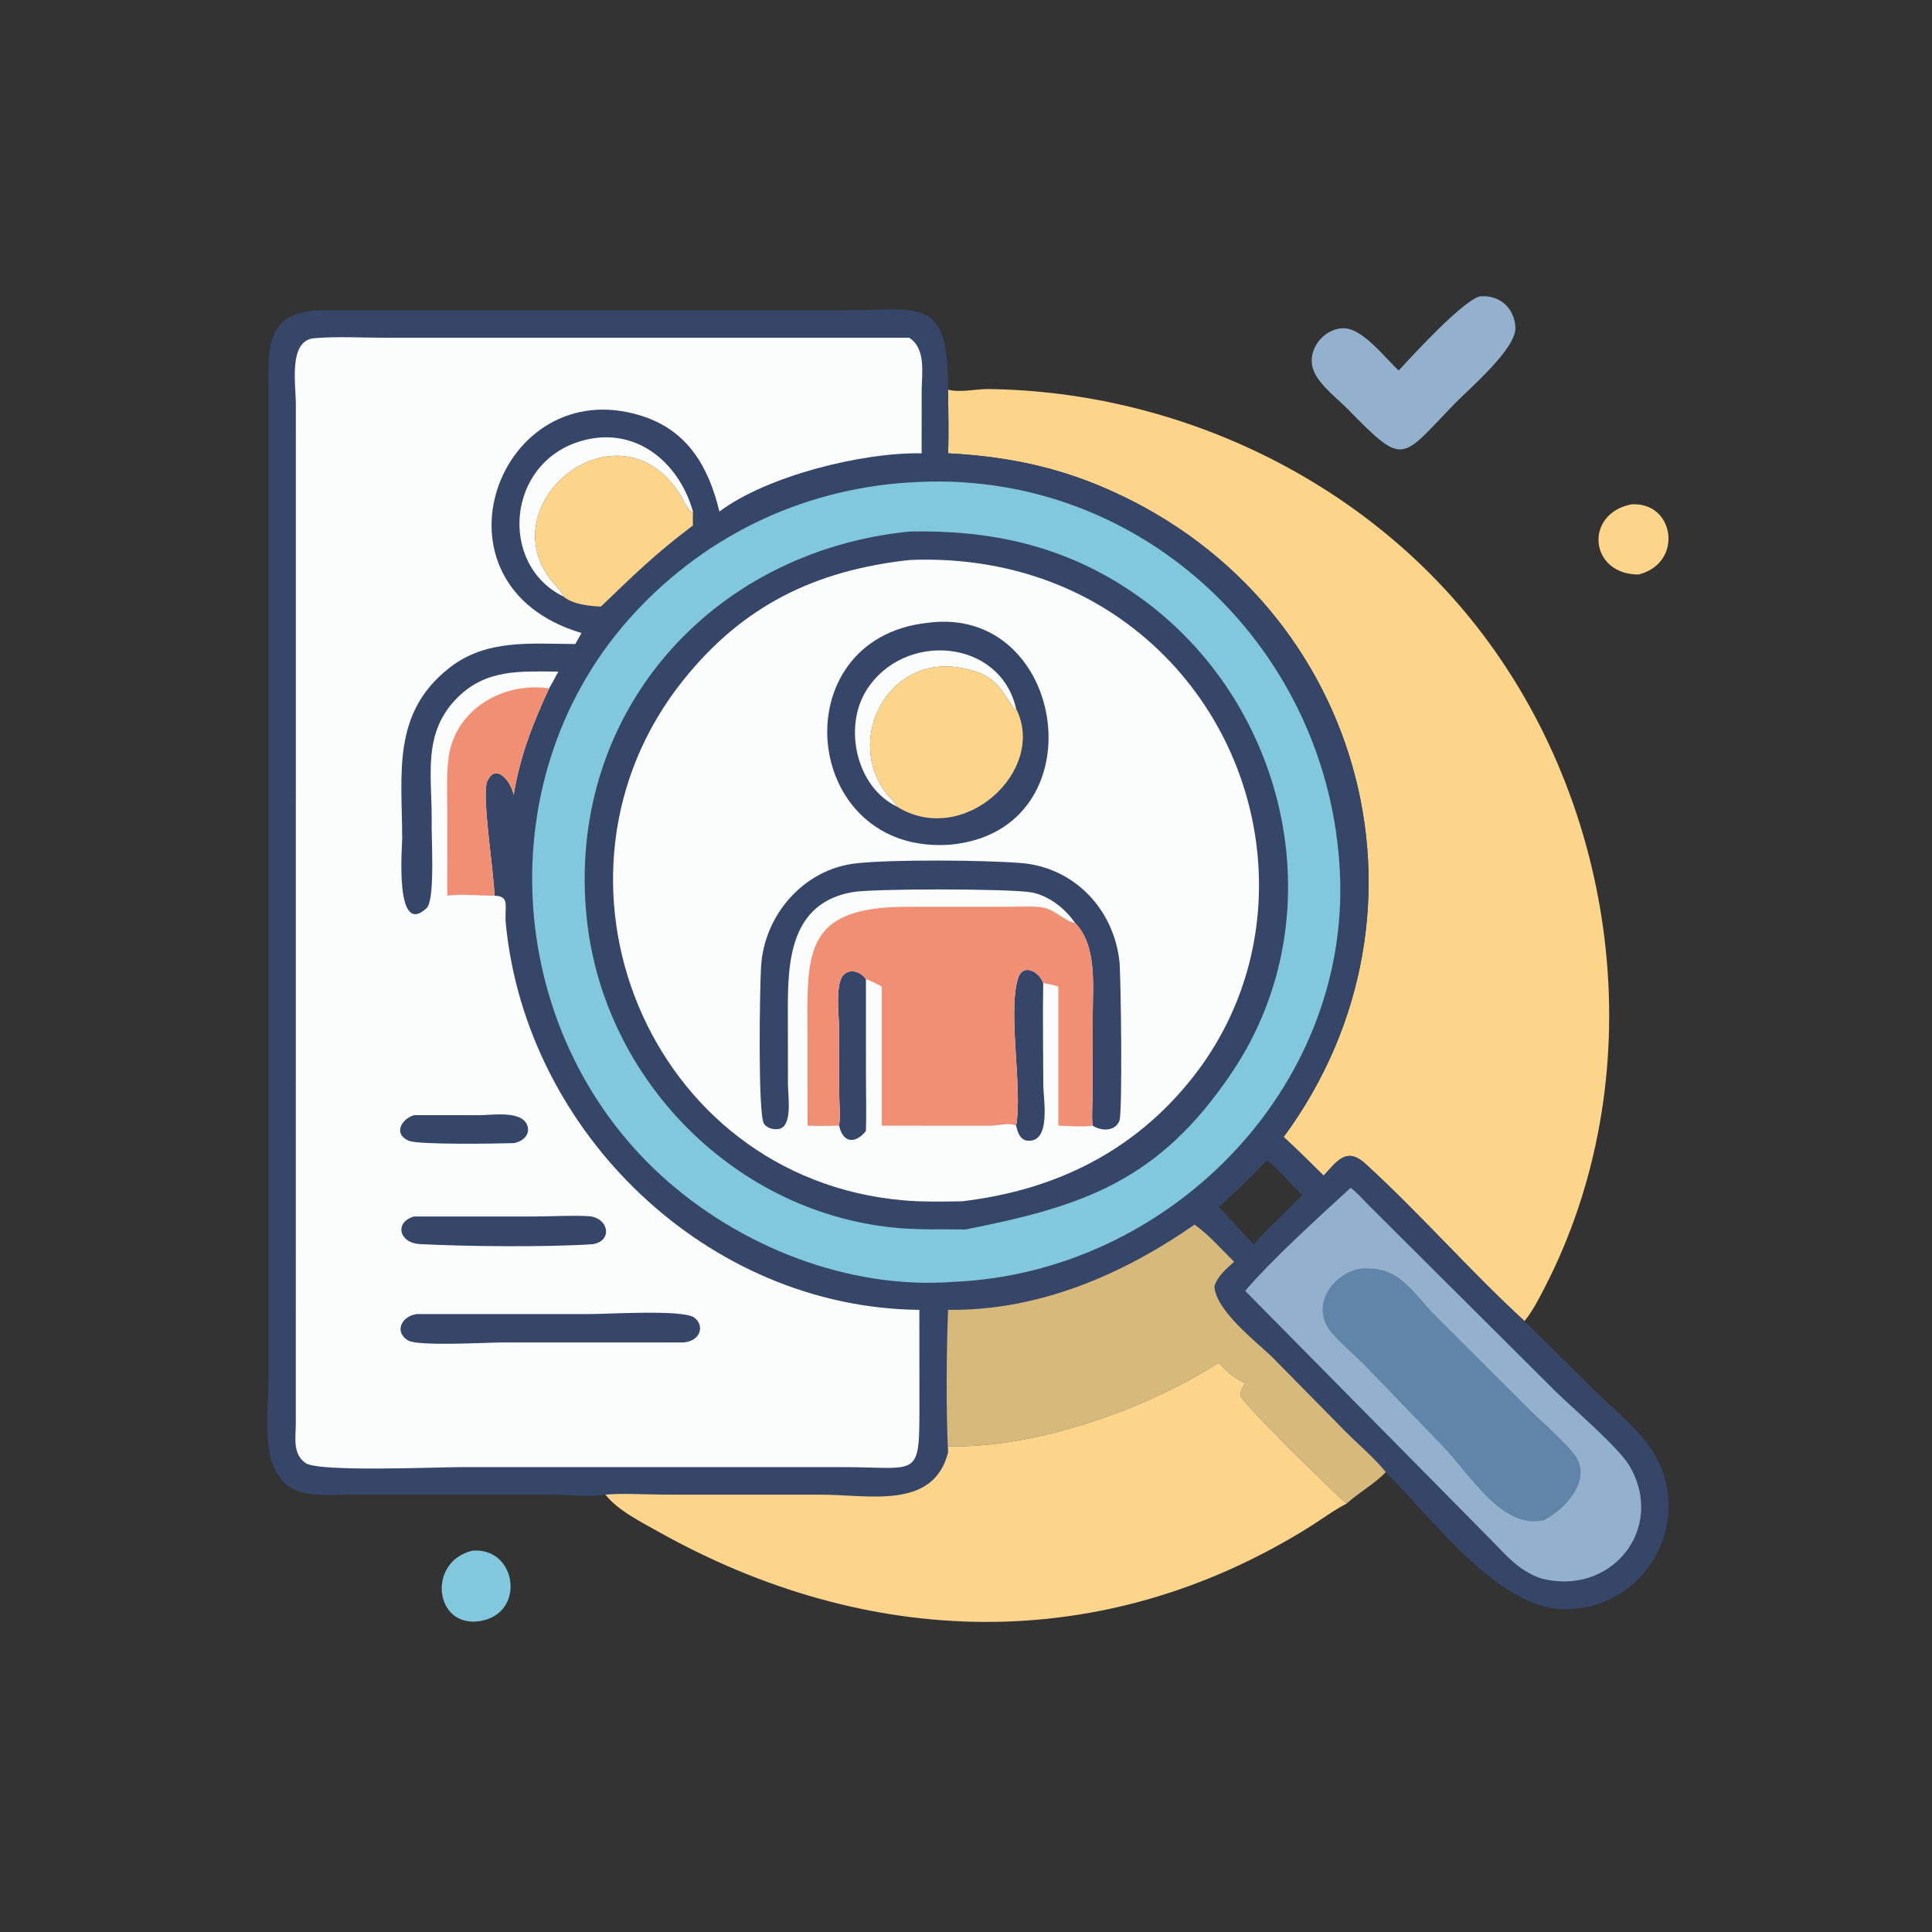 <svg xmlns="http://www.w3.org/2000/svg" xmlns:xlink="http://www.w3.org/1999/xlink" width="96" height="96"><rect width="100%" height="100%" fill="#333333" stroke="none"/><path fill="#FCD58A" transform="scale(0.188 0.188)" d="M431.176 133.304C442.648 132.537 445.049 148.842 433.085 151.844C420.084 151.878 418.591 135.788 431.176 133.304Z"></path><path fill="#81C8DC" transform="scale(0.188 0.188)" d="M124.852 409.852C136.682 408.86 139.103 426.56 126.811 428.468C114.781 430.34 112.818 412.709 124.852 409.852Z"></path><path fill="#93B1CC" transform="scale(0.188 0.188)" d="M391.015 78.352L391.311 78.325C396.43 77.918 400.325 81.488 400.528 86.598C400.751 92.204 388.227 102.836 384.417 106.76C370.002 121.604 371.334 123.547 355.918 107.837C352.852 104.722 347.045 100.553 346.709 95.906C346.379 91.349 350.284 86.934 354.865 86.761C360.13 86.561 365.921 94.544 369.695 97.916C373.887 93.366 386.359 79.806 391.015 78.352Z"></path><path fill="#FCD58A" transform="scale(0.188 0.188)" d="M250.58 102.998C253.892 103.839 257.916 102.782 261.33 102.827C311.628 103.496 361.015 127.033 391.65 167.323C428.73 216.087 436.518 285.443 408.315 340.215C406.76 343.237 405.077 346.536 402.936 349.169C388.589 336.007 375.498 320.944 360.898 307.594C355.964 303.083 353.48 306.76 349.85 310.728C346.333 307.32 342.913 303.798 339.274 300.52C383.547 240.308 359.825 156.95 290.309 128.268C277.334 122.915 264.582 120.554 250.58 119.815C250.803 114.237 250.605 108.584 250.58 102.998Z"></path><path fill="#354669" transform="scale(0.188 0.188)" d="M160.017 395.044C155.622 395.813 150.481 395.051 146 395.05L93.508 395.044C89.608 395.043 85.392 395.328 81.533 394.792C67.756 392.879 70.935 374.926 70.947 365.156L70.953 103.949C70.95 92.056 69.82 82.155 85.345 82.013L222.686 82.025C243.417 81.978 250.686 78.013 250.58 102.998C250.605 108.584 250.803 114.237 250.58 119.815C264.582 120.554 277.334 122.915 290.309 128.268C359.825 156.95 383.547 240.308 339.274 300.52C342.913 303.798 346.333 307.32 349.85 310.728C353.48 306.76 355.964 303.083 360.898 307.594C375.498 320.944 388.589 336.007 402.936 349.169L421.411 367.452C426.105 372.019 433.581 378.271 436.883 383.668C448.235 402.222 434.826 425.529 413.397 425.317C395.925 425.145 378.64 401.399 366.267 389.081C363.22 392.279 359.197 394.432 355.918 397.405C352.527 399.147 349.394 401.524 346.157 403.546C291.126 437.917 229.132 435.792 173.854 404.742C169.298 402.183 163.254 399.175 160.017 395.044ZM334.846 306.694C330.775 310.89 326.548 315.218 322.102 319.015C325.326 322.179 328.206 325.737 331.423 328.852C335.425 324.261 340.003 320.276 344.173 315.857C342.255 314.06 336.529 307.682 334.846 306.694Z"></path><path fill="#FBFCFC" transform="scale(0.188 0.188)" d="M148.885 157.65C131.78 149.258 133.795 122.323 153.615 116.552C167.757 112.435 179.398 121.933 183.152 135.203L182.746 135.3C181.207 133.949 180.509 131.753 179.369 130.065C162.94 105.733 129.651 132.862 145.685 153.395C146.583 154.544 148.506 156.295 148.885 157.65Z"></path><path fill="#FCD58A" transform="scale(0.188 0.188)" d="M148.885 157.65C148.506 156.295 146.583 154.544 145.685 153.395C129.651 132.862 162.94 105.733 179.369 130.065C180.509 131.753 181.207 133.949 182.746 135.3L183.152 135.203C183.143 136.424 183.092 137.66 183.152 138.88C172.913 146.597 167.802 151.734 158.818 160.32C155.581 160.149 151.503 159.77 148.885 157.65Z"></path><path fill="#D7BA7B" transform="scale(0.188 0.188)" d="M315.74 323.665C319.475 326.309 322.886 330.276 326.182 333.48C324.069 335.449 321.887 337.139 320.976 339.978C321.289 346.267 331.689 354.367 336.154 358.591L355.642 378.39C359.128 381.879 363.176 385.26 366.267 389.081C363.22 392.279 359.197 394.432 355.918 397.405C352.946 395.069 328.572 371.056 328.011 369.18C327.605 367.82 328.431 366.723 329.098 365.617C326.127 364.191 324.276 362.622 322.102 360.181C303.39 372.265 274.205 382.684 251.274 382.281C250.865 382.274 251.02 382.267 250.58 382.392L250.58 383.905C250.029 372.635 250.142 357.498 250.58 346.2C274.407 346.499 296.548 337.012 315.74 323.665Z"></path><path fill="#93B1CC" transform="scale(0.188 0.188)" d="M356.981 313.95C358.576 315.099 360.104 316.894 361.503 318.296L410.938 367.556C415.568 372.1 427.89 382.638 430.704 387.467C440.405 404.119 425.704 422.205 407.051 417.103C401.403 415.032 398.205 411.248 394.135 407.053L329.098 341.177C336.401 332.678 348.684 321.546 356.981 313.95Z"></path><path fill="#6185A9" transform="scale(0.188 0.188)" d="M359.532 335.303C370.159 334.481 372.849 341.245 379.805 348.144L404.147 372.458C407.146 375.439 414.985 382.225 416.818 385.5C420.369 391.842 413.35 399.198 408.002 401.831C396.699 404.255 388.615 389.622 380.697 381.571L360.977 361.141C358.04 358.144 354.671 355.386 351.93 352.222C346.263 345.681 351.662 336.743 359.532 335.303Z"></path><path fill="#FCD58A" transform="scale(0.188 0.188)" d="M322.102 360.181C324.276 362.622 326.127 364.191 329.098 365.617C328.431 366.723 327.605 367.82 328.011 369.18C328.572 371.056 352.946 395.069 355.918 397.405C352.527 399.147 349.394 401.524 346.157 403.546C291.126 437.917 229.132 435.792 173.854 404.742C169.298 402.183 163.254 399.175 160.017 395.044C164.252 394.626 171.185 395.034 175.731 395.036L217 395.047C229.59 395.051 246.694 399.148 250.58 383.905L250.58 382.392C251.02 382.267 250.865 382.274 251.274 382.281C274.205 382.684 303.39 372.265 322.102 360.181Z"></path><path fill="#FBFCFC" transform="scale(0.188 0.188)" d="M242.991 346.2L243.01 369.665C243.018 391.176 243.429 387.786 223.037 387.774L121.536 387.769C115.395 387.772 84.264 389.119 80.772 386.7C77.28 384.281 78.169 379.932 78.179 376.253L78.193 106.787C78.179 101.483 76.17 89.978 83.079 89.392C89.142 88.877 95.551 89.267 101.655 89.268L240.325 89.272C244.867 92.259 243.596 98.719 243.599 103.434L243.588 119.815C227.929 119.519 202.789 125.755 190.142 135.203C187.332 123.574 181.923 113.816 169.571 109.912C131.767 97.965 110.953 154.613 153.687 167.306L152.062 170.218C140.311 170.188 128.576 168.816 118.726 176.552C103.44 188.558 106.294 204.615 106.298 221.749C106.299 223.678 104.234 248.073 112.778 239.99C115.111 237.783 113.927 220.43 114.098 216.566C114.147 204.765 111.628 193.602 120.951 184.344C128.622 176.726 137.602 177.466 147.573 177.502C146.787 179.003 145.97 180.482 145.13 181.955C140.813 191.215 137.418 199.954 135.767 210.088C135.029 206.51 131.144 201.545 128.811 206.43C127.171 209.864 130.63 230.911 130.686 236.734C134.966 236.873 133.243 239.58 133.694 244.188C139.096 299.379 186.941 345.674 242.991 346.2Z"></path><path fill="#354669" transform="scale(0.188 0.188)" d="M109.464 294.746L126.839 294.748C130.141 294.748 138.601 293.319 139.506 297.977C139.958 300.304 137.789 301.816 135.767 302.134C131.8 302.24 110.664 302.65 108.002 301.495C103.923 299.725 106.008 295.767 109.464 294.746Z"></path><path fill="#354669" transform="scale(0.188 0.188)" d="M109.464 321.522L141.27 321.523C145.937 321.524 150.803 321.19 155.446 321.432C160.9 321.717 162.101 328.033 156.631 328.852C144.073 329.664 123.618 329.462 111.01 328.823C105.403 328.539 104.183 322.974 109.464 321.522Z"></path><path fill="#354669" transform="scale(0.188 0.188)" d="M110.182 347.312L156.071 347.313C160.558 347.31 180.525 346.082 183.466 348.223C186.368 350.335 185.168 354.598 180.481 354.813L133.026 354.812C128.843 354.813 110.614 355.886 107.889 354.305C104.207 352.169 105.923 347.904 110.182 347.312Z"></path><path fill="#F08F73" transform="scale(0.188 0.188)" d="M118.228 236.734L118.214 214.443C118.218 209.684 117.918 204.707 118.6 199.993C120.427 187.38 133.109 180.129 145.13 181.955C140.813 191.215 137.418 199.954 135.767 210.088C135.029 206.51 131.144 201.545 128.811 206.43C127.171 209.864 130.63 230.911 130.686 236.734C126.674 236.773 122.171 236.187 118.228 236.734Z"></path><path fill="#81C8DC" transform="scale(0.188 0.188)" d="M242.991 127.375C302.573 124.693 351.519 171.91 354.157 230.864C356.718 288.109 308.485 336.355 252.188 338.789C224.261 340.979 195.163 329.378 174.703 310.647C132.698 272.194 128.676 204.35 167.551 162.176C187.323 140.727 213.887 128.514 242.991 127.375Z"></path><path fill="#354669" transform="scale(0.188 0.188)" d="M240.325 140.489C261.509 140.028 280.452 144.065 298.319 155.855C339.961 183.331 353.881 241.204 325.73 283.267C306.286 312.318 286.213 318.797 255.187 324.963C249.343 324.84 243.568 325.087 237.725 324.603C194.619 321.029 159.489 285.516 155.065 242.6C149.554 189.132 187.366 145.86 240.325 140.489Z"></path><path fill="#FBFCFC" transform="scale(0.188 0.188)" d="M240.325 148.012C261.875 147.101 282.719 152.89 299.813 166.27C336.19 194.743 344.114 248.263 315.184 284.842C299.687 304.437 278.711 314.641 254.189 317.519C249.044 317.581 243.896 317.706 238.764 317.257C171.152 311.352 139.035 231.801 180.54 179.835C196.347 160.044 215.385 150.798 240.325 148.012Z"></path><path fill="#354669" transform="scale(0.188 0.188)" d="M221.774 297.521C222.179 294.821 221.81 291.544 221.802 288.786L221.758 271.301C221.748 268.398 220.62 259.494 223.183 257.456C225.108 255.925 227.586 257.002 228.867 258.773L228.88 285.064C228.881 289.67 229.03 294.33 228.867 298.931C226.151 302.301 222.871 302.274 221.774 297.521Z"></path><path fill="#354669" transform="scale(0.188 0.188)" d="M268.565 297.521C270.333 287.806 266.302 267.832 269.039 258.675C270.323 254.379 274.69 256.816 275.729 259.829C275.557 268.804 275.736 277.807 275.753 286.785C275.76 290.49 277.878 301.833 271.722 301.501C269.607 301.387 268.971 299.253 268.565 297.521Z"></path><path fill="#354669" transform="scale(0.188 0.188)" d="M284.131 243.923C281.549 240.153 277.265 236.759 272.702 235.876C267.399 234.85 230.871 234.814 225.303 235.794C209.145 238.639 208.229 253.617 208.236 266.232L208.257 286.598C208.26 289.192 209.314 296.18 206.839 297.967C205.467 298.958 202.744 298.412 201.89 296.932C200.284 294.147 200.81 260.97 201.156 255.403C202.001 241.813 212.421 229.705 226.314 228.181C236.031 227.115 260.076 227.322 269.835 228.102C283.783 229.216 294.333 240.13 295.869 254.081C296.262 257.653 296.724 294.055 295.868 296.223C294.716 299.142 291.003 298.958 288.789 297.521C288.495 294.974 288.752 292.213 288.766 289.644L288.821 267.848C288.831 260.351 289.95 249.806 284.131 243.923Z"></path><path fill="#354669" transform="scale(0.188 0.188)" d="M245.236 164.601C282.06 159.73 290.751 219.415 251.312 223.237C211.792 226.286 206.172 168.798 245.236 164.601Z"></path><path fill="#FBFCFC" transform="scale(0.188 0.188)" d="M236.987 213.15C226.325 207.988 222.914 192.316 228.918 182.581C238.713 166.702 264.364 168.723 268.565 187.329L268.262 187.606C263.898 181.404 263.108 178.067 253.519 176.445C234.674 173.257 223.207 195.429 234.32 209.761C235.007 210.647 236.819 212.11 236.987 213.15Z"></path><path fill="#FCD58A" transform="scale(0.188 0.188)" d="M236.987 213.15C236.819 212.11 235.007 210.647 234.32 209.761C223.207 195.429 234.674 173.257 253.519 176.445C263.108 178.067 263.898 181.404 268.262 187.606L268.565 187.329C276.828 203.607 254.634 224.229 236.987 213.15Z"></path><path fill="#F08F73" transform="scale(0.188 0.188)" d="M213.438 297.521L213.431 274.821C213.393 252.417 211.681 239.559 240.091 239.667L267.753 239.653C270.337 239.657 273.391 239.415 275.921 239.926C278.942 240.536 281.62 243.615 284.131 243.923C289.95 249.806 288.831 260.351 288.821 267.848L288.766 289.644C288.752 292.213 288.495 294.974 288.789 297.521C285.867 297.916 282.673 297.587 279.725 297.521L279.725 260.763C278.387 260.316 277.12 260.044 275.729 259.829C274.69 256.816 270.323 254.379 269.039 258.675C266.302 267.832 270.333 287.806 268.565 297.521C266.892 296.6 263.777 297.52 261.87 297.532L233.056 297.521L233.056 260.763C231.681 259.983 230.344 259.338 228.867 258.773C227.586 257.002 225.108 255.925 223.183 257.456C220.62 259.494 221.748 268.398 221.758 271.301L221.802 288.786C221.81 291.544 222.179 294.821 221.774 297.521C218.969 297.53 216.251 297.671 213.438 297.521Z"></path></svg>